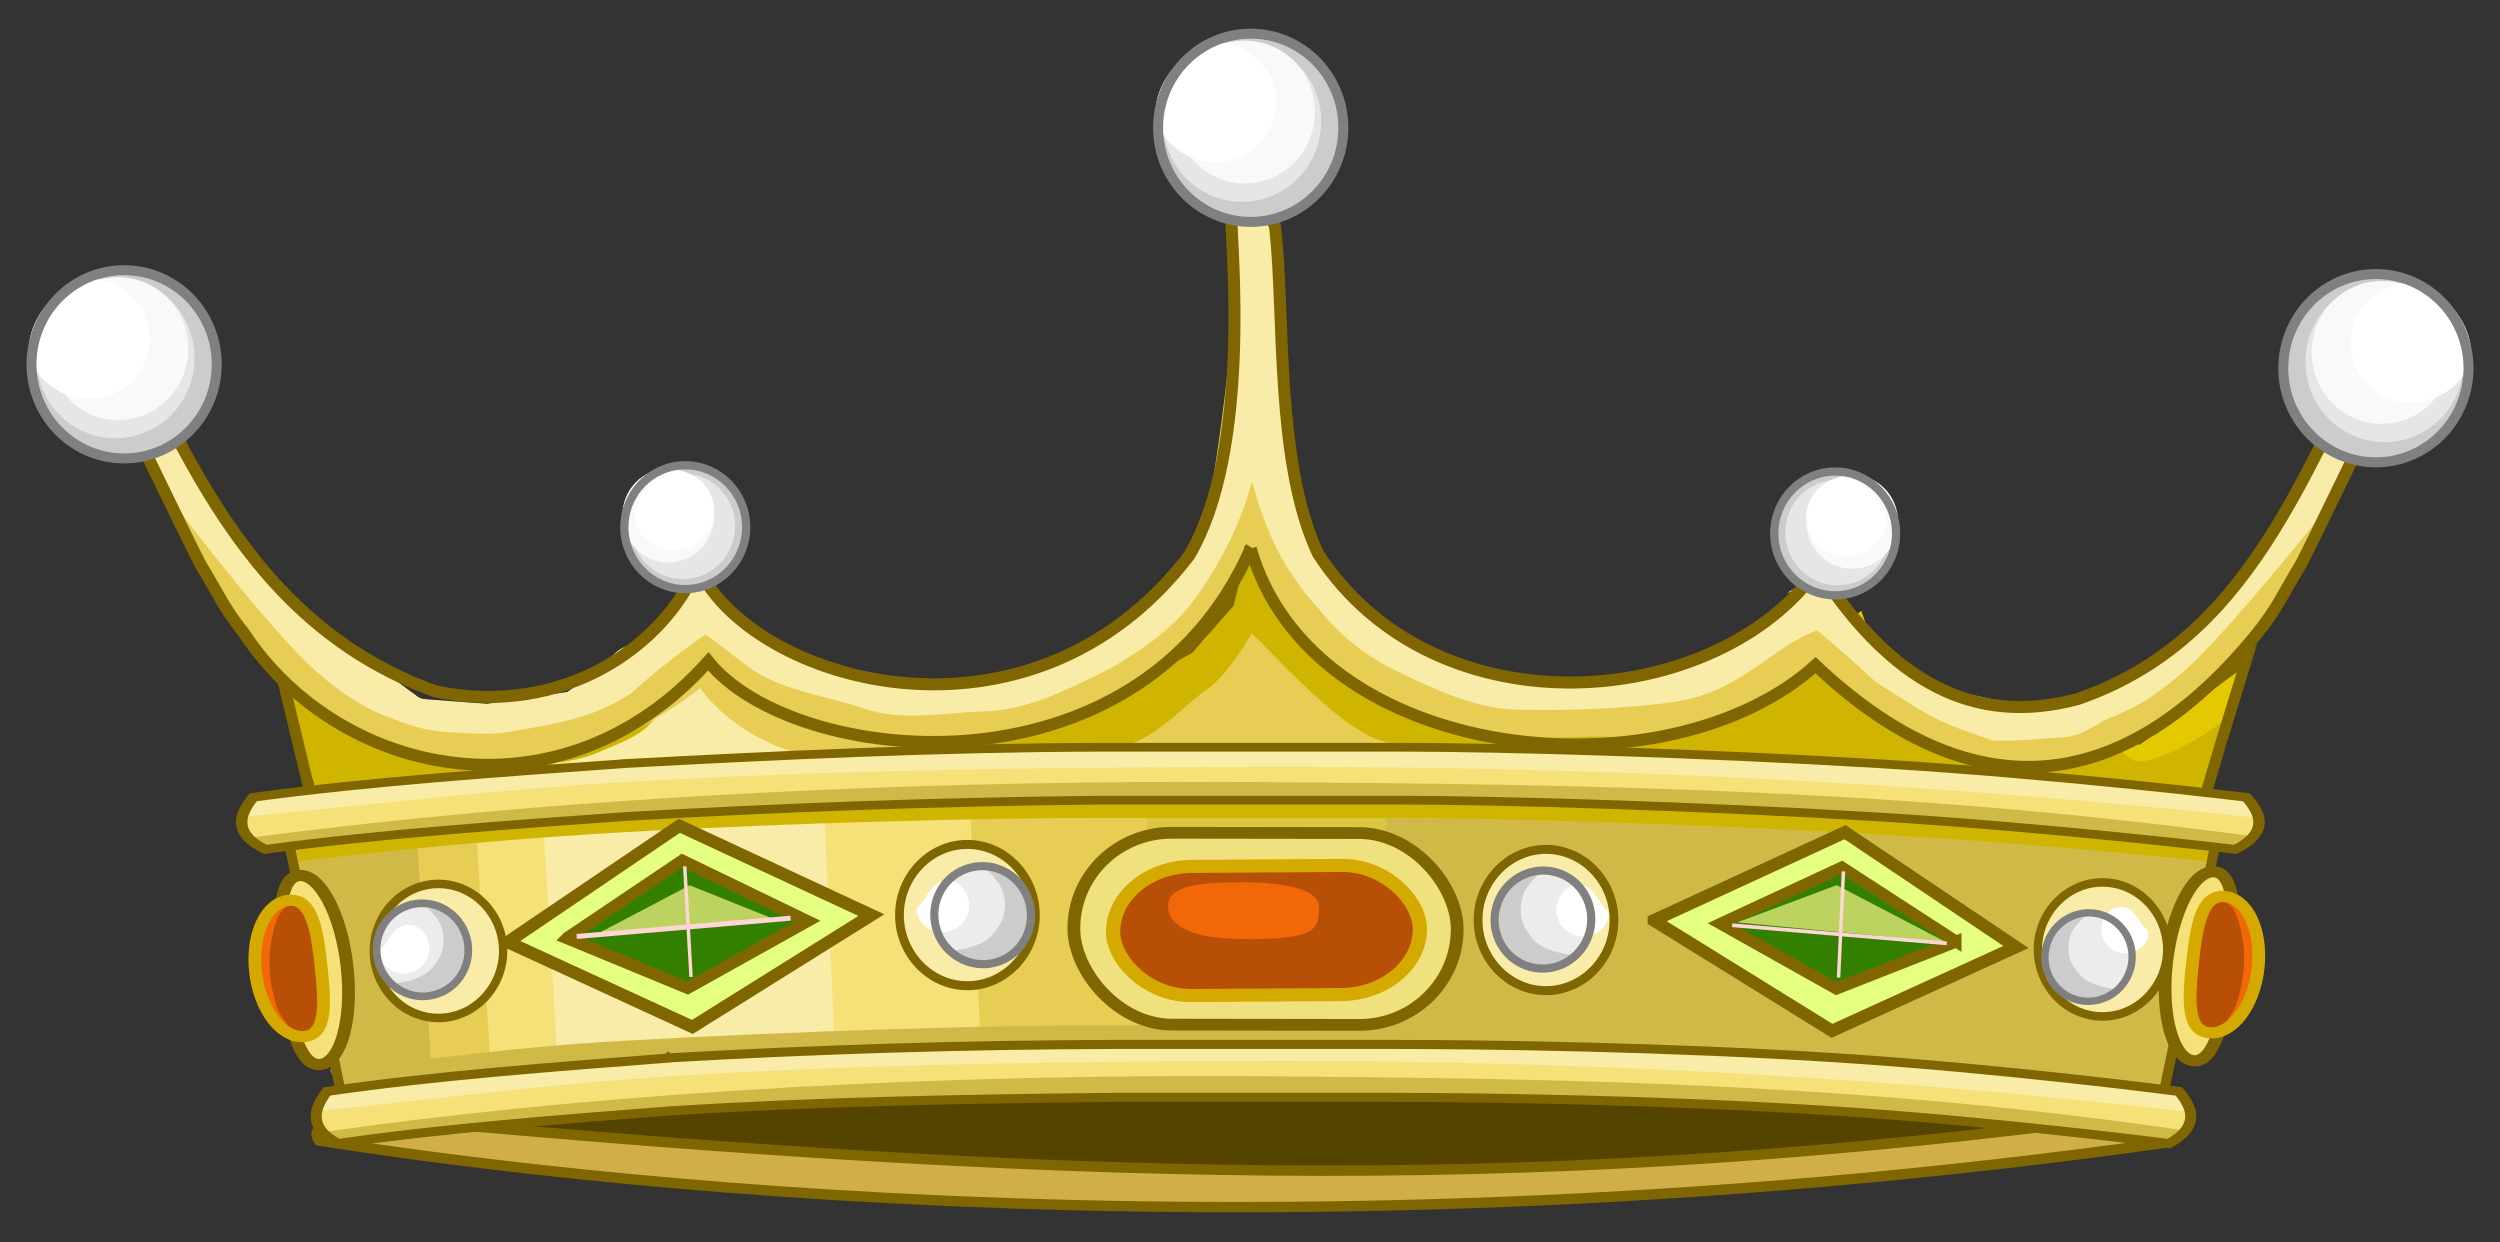 <svg xmlns="http://www.w3.org/2000/svg" width="253.106" height="125.764" version="1.0" style="display:inline"><rect width="100%" height="100%" fill="#333333" stroke="none"/><g style="display:inline"><g style="stroke-width:1.175;stroke-miterlimit:4;stroke-dasharray:none;display:inline"><g style="display:inline"><g style="display:inline"><g style="stroke-width:1;stroke-miterlimit:4;stroke-dasharray:none;display:inline"><g style="stroke-width:1;stroke-miterlimit:4;stroke-dasharray:none"><g style="stroke-width:1.353;stroke-miterlimit:4;stroke-dasharray:none"><path style="fill:#e4c900;fill-opacity:1;fill-rule:evenodd;stroke:none" d="m1608.018 817.888 9.999 50s8.992-3.36 30.001-5c21.01-1.64 43.518-2.5 55-2.5h35c11.122 0 34.16.86 55 2.5 20.84 1.64 31.001 5 31.001 5l11.011-49.805 2.577-11.083-12.213 10.558-3.426-1.37-4.111.965-6.377-.358-7.327-3.006-8.564-4.453-3.084-10.963-9.25 9.935-9.25 1.028-8.63 5.232-3.116.887-5.106-1.682-8.532.125-7.567-5.109-8.501-1.851-8.565-7.88-1.028-10.62h-3.768l-1.713 8.907-4.796 6.852-8.565 3.426-4.516.792-4.325 4.658-7.979.03-6.885-.124-6.752-2.195-8.255-1.106-9.25-3.083-6.51-5.481-4.535 9.054-6.427 2.936h-7.194l-4.817 1.573-7.86 2.196-5.823 1.37-4.972-.355z" transform="matrix(.854 0 0 .679 -1342.364 -480.262)"/><path style="fill:#e7cd54;fill-opacity:1;fill-rule:evenodd;stroke:none;stroke-width:1.353;marker:none;visibility:visible;display:inline;overflow:visible;enable-background:accumulate" d="m1706.604 807.046 15.002-8.747 11.096 8.304 3.218 1.01.064 53.56-27.798-.246-1.582-53.881z" transform="matrix(.854 0 0 .679 -1342.364 -480.262)"/><path style="fill:#d0b500;fill-opacity:1;fill-rule:evenodd;stroke:none;stroke-width:1.353;marker:none;visibility:visible;display:inline;overflow:visible;enable-background:accumulate" d="m1755.753 809.615 22.218.06 13.43-7.559 9.246 10.746 11.322-.904-1.939 54.277-54.277-4.652v-51.968z" transform="matrix(.854 0 0 .679 -1342.364 -480.262)"/><path style="fill:#cfb400;fill-opacity:1;fill-rule:evenodd;stroke:none;stroke-width:1.353;marker:none;visibility:visible;display:inline;overflow:visible;enable-background:accumulate" d="m1767.771 810.349 30.907-1.916.497 56.252-31.404-2.714v-51.622z" transform="matrix(.854 0 0 .679 -1342.364 -480.262)"/><path style="fill:#e7cd54;fill-opacity:1;fill-rule:evenodd;stroke:none;stroke-width:1.353;marker:none;visibility:visible;display:inline;overflow:visible;enable-background:accumulate" d="m1623.625 813.926 16.377-.24 11.636-9.745 13.41 5.462 16.703 1.897 26.565-1.372.033 50.905-82.707 3.998-2.017-50.905z" transform="matrix(.854 0 0 .679 -1342.364 -480.262)"/><path style="fill:#f6e078;fill-opacity:1;fill-rule:evenodd;stroke:none;stroke-width:1.353;marker:none;visibility:visible;display:inline;overflow:visible;enable-background:accumulate" d="m1630.922 816.013 20.716-3.696 36.141-.392 1.338 49.248-56.631 3.658-1.564-48.818z" transform="matrix(.854 0 0 .679 -1342.364 -480.262)"/><path style="fill:#f8eca8;fill-opacity:1;fill-rule:evenodd;stroke:none;stroke-width:1.353;marker:none;visibility:visible;display:inline;overflow:visible;enable-background:accumulate" d="m1639.433 814.075 13.261-5.741 18.075 2.616 1.512 50.904-32.038 1.608-.81-49.387z" transform="matrix(.854 0 0 .679 -1342.364 -480.262)"/><path style="fill:#d0b500;fill-opacity:1;fill-rule:evenodd;stroke:none" d="M1720.246 801.724c-.884 2.03-3.185 6.493-5.276 8.348-2.635 2.339-6.093 7.236-9.627 8.345-2.377.745-5.433.568-8.374.19-8.031.824-15.765 1.202-14.052-4.946.71 9.214-4.357.785-7.261 2.051-2.527 1.102-6.104-.071-8.889-.459-3.598-.5-9.302-4.269-12.107-6.697-1.182-1.023-2.58 3.451-3.47 2.058-.286 1.299-1.071 2.36-1.58 3.453-1.274 2.735-3.824 3.771-6.674 5.353-2.833 1.572-6.383 1.916-9.25 1.656-2.513-.228-4.148-.213-6.432-2.2-.53-.461-.947-.99-1.39-1.5-.878 3.004-3.89 5.747-7.287 7.544-3.163 1.672-5.27 2.913-8.942 1.67-.65-.22-.52-1.505-.43-1.842.172-.64-.38-1.025-.267-1.725.23-1.43-2.018-2.476-.834-2.075 1.615.548 6.481.721 8.253-.216 1.501-.793 2.94-3.332 3.61-5.734.605-2.17.659-1.698.659-1.698l2.007 1.404 3.747-.114s.73-1.663 2.571-.06c.855.743 3.526 1.68 5.156 1.827 1.911.173 5.155-.338 6.516-1.093 1.73-.96 3.203-2.737 4.14-4.75.363-.778.95-3.19 1.298-5.188.348-1.998.483-1.205 2.298-.644 1.408.436 1.642-2.587 1.642-2.587l1.296-1.13s-.014.31.326.955a66.7 66.7 0 0 0 1.375 2.469c1.1 1.878 4.39 5.696 5.095 6.307 1.785 1.546 3.85 1.56 6.264 1.896 1.533.213 4.454-.204 5.922-.844 2.185-.953 4.39.676 5.538-.982.134-.193 3.742 2.523 4.093 1.27.35-1.254 4.034 1.52 4.034 1.52l-.252-.81c.304-2.704 2.283 2.833 2.56 3.098 1.218 1.161 4.434-4.675 6.144-3.96 1.482.62 4.732-3.613 7.266-3.288.936.12 5.85-.513 7.203-.937 3.158-.991 3.373-1.293 5.984-3.61.862-.765 1.74-.79 2.43-2.38.333-.764.677-3.765.672-6.25 0-2.483 2.165-4.593 2.165-4.593l2.53-.39 1.892.39s.895 2.11.89 4.594c-.01 2.484 2.25 5.485 2.583 6.25.691 1.588 2.294 1.614 3.157 2.38 2.61 2.316 2.825 2.618 5.984 3.609 1.353.424 6.267 1.058 7.203.937 2.534-.325 5.784 1.727 7.266 1.107 1.71-.716.511-.827.208 1.057-1.27 7.91 5.76 1.756 6.366.477l5.224 2.354s1.003-5.265 1.367-4.018c.457 1.566 2.985 2.493 2.038-.487-.65-2.041 4.003 1.71 6.187 2.662 1.469.64 4.181 2.526 5.714 2.313 2.415-.336 6.23-2.828 8.015-4.373.706-.611 1.37-4.705 2.469-6.583.55-.94 2.118-.541 2.459-1.185.34-.644 1.201-4.324 1.201-4.324l1.554 2.18s1.555 1.009 1.592 2.298c.032 1.113.867 1.254 1.215 3.252.348 1.998.935 4.41 1.297 5.188.938 2.013 2.41 3.79 4.14 4.75 1.362.755 4.605 1.266 6.516 1.093 1.63-.148 4.301-1.084 5.156-1.828 1.842-1.602 2.262 5.122 3.5.06l.961-.274 4.174-2.183s-.255.695.35 2.866c.669 2.402 2.108 4.94 3.61 5.734 1.771.937 10.402-4.611 11.244-7.3.486-1.553-3.835 12.888-2.363 11.06 1.595-1.98-1.005 1.7-2.68 2.267-3.671 1.245-5.257-.167-8.42-1.84-3.397-1.796-9.75.827-10.628-2.178-.443.51 2.15-3.997 1.62-3.536-2.283 1.987-4.467 1.863-6.98 2.09-2.867.26-6.416-.083-9.25-1.656-2.85-1.581-4.521-2.068-5.796-4.804-.508-1.091-1.403-2.153-1.69-3.452-.89 1.393-1.74 2.32-2.92 3.342-2.806 2.428-5.898 2.07-9.497 2.57-2.784.387-5.941-.101-8.468-1.203-2.905-1.267-6.614-1.964-8.627-4.87-.373-.538-.607-1.105-.844-1.671-.421.597-.86 1.181-1.39 1.687-1.975 1.884-4.42 3.641-6.78 4.629-2.895 1.21 8.48 2.895-8.156 2.596-2.956-.053-4.712.172-7.09-.573-4.88-.832-13.93-13.874-15.973-16.166z" transform="matrix(.854 0 0 .679 -1342.364 -480.262)"/><path style="fill:#d0b500;fill-opacity:1;fill-rule:evenodd;stroke:none" d="M1681.657 812.246c-.238.566-.471-.31-.844.229-2.014 2.905-5.723 2.35-8.627 3.617-2.527 1.102-4.37.489-7.155.102-3.599-.5-8.15-4.9-7.23-9.024.35-1.573-5.72 4.837-6.611 3.444-.286 1.299-1.071 2.36-1.58 3.453-1.274 2.735-4.262 2.484-7.138 3.99-3.318 1.737-5.768 4.417-8.635 4.157-2.513-.228-3.076 6.045-5.36 4.059-.53-.462-5.87 6.416-6.622-1.88-.878 3.004-.786-2.787-4.183-.99-3.163 1.672-4.632 4.785-8.303 3.54-.65-.22-.14 3.947-.05 3.61.172-.64-.26-7.896-.457-7.04-.321 1.4-3.8-15.423-2.616-15.022 1.616.547 9.578 8.896 11.35 7.96 1.5-.795 1.701.949 2.37-1.453.606-2.17 1.898-1.309 1.898-1.309l5.413 1.793 1.699-1.621s-1.263-1.314.579.289c.855.744 2.922 2.06 4.552 2.207 1.911.173 5.155-.338 6.516-1.093 1.73-.96 3.203-2.737 4.14-4.75.363-.778.95-3.19 1.298-5.188.348-1.998 2.266-1.458 2.298-2.57 1.42.915 1.424 1.368 3.264-.836a66.7 66.7 0 0 0 1.375 2.469c1.1 1.878 2.948.93 3.653 1.541 1.785 1.546 5.291 4.38 7.706 4.715 1.533.213 4.454 1.743 5.922 1.103 2.185-.953 5.039-1.441 6.188-3.1.133-.192 4.141 9.08 3.895 3.26-.182-4.313 4.153 1.255 4.153 1.255l5.224-1.148c.854 3.21-2.445 5.453-8.082.231z" transform="matrix(.854 0 0 .679 -1342.364 -480.262)"/><path style="fill:#e7cd54;fill-opacity:1;fill-rule:evenodd;stroke:none" d="M1679.465 818.168c-2.527 1.102-8.74 2.932-11.605 1.997-3.516-1.147-9.07-3.62-13.013-10.266-2.554 2.64-6.663 5.704-9.567 7.574-8.256 3.224-13.475 4.787-10.605 4.585 19.017-1.335-3.279 2.742.052-1.03 1.424-1.611 4.535-5.01 5.897-5.764 1.73-.96 3.202-2.737 4.14-4.75.362-.778.949-3.19 1.297-5.188.348-1.998 3.747-2.559 3.78-3.672.037-1.289 3.112-3.766 3.112-3.766l2.501-1.131s-2.662 4.708-2.322 5.352c2.134-3.745 9.598 4.677 12.977 6.777 1.533.213 2.703 2.55 4.17 1.91 2.185-.954 12.09 6.106 9.186 7.372z" transform="matrix(.854 0 0 .679 -1342.364 -480.262)"/><path style="fill:none;stroke:#806600;stroke-width:1.353;stroke-linecap:butt;stroke-linejoin:miter;stroke-miterlimit:4;stroke-opacity:1;stroke-dasharray:none" d="m1604.922 806.21 11.762 61.678s10.325-3.36 31.334-5c21.01-1.64 43.518-2.5 55-2.5h35c11.122 0 34.16.86 55 2.5 20.84 1.64 30.335 5.444 30.335 5.444l11.832-50.444 3.042-12.445-12.833 12.115-3.426-1.37-1.635.186-6.996 1.2-9.184-3.785-5.778-6.01-7.873-6.467-8.342 2.085-8.758 7.456-7.717-.178-4.355-.28-4.487 1.432-7.075 1.34-8.537-3.214-8.678-3.015-7.791-8.464-1.802-10.036h-3.768l-1.713 8.907-4.796 6.852-6.189 4.19-7.298 1.092-3.874 3.798-5.547 1.773-6.753-2.694-8.448-3.179-9.168.501-6.154-3.862-5.617-6.06-8.524 11.93-3.56 2.556-10.061-1.138-6.055 3.13-6.621.639-3.347-3.69-5.282-3.47-5.263-3.504z" transform="matrix(.854 0 0 .679 -1342.364 -480.262)"/></g></g></g><g style="display:inline"><g style="display:inline"><path style="fill:#540;fill-opacity:1;fill-rule:evenodd;stroke:none;display:inline" d="m1342.02-228.517-8.347-31.14 158.318 5.143 22.743 6.046c34.113-1.151 53.232-2.303 102.341-3.455.072.3 4.667-3.731 20.293-.313l.878 25.142c-146 8.146-172.976 7.924-296.226-1.423z" transform="matrix(-.556 0 0 .626 954.94 258.298)"/><g style="stroke-width:1;stroke-miterlimit:4;stroke-dasharray:none"><g style="fill:#f8ec94;fill-opacity:1;stroke-width:1;stroke-miterlimit:4;stroke-dasharray:none"><path d="M1323.047-229.089c-2.624-3.622 4.166-1.41 8.94-4.05 100.981 11.777 180.738 11.24 314.273.243 5.75 1.29 15.31.142 12.624 3.537-29.727 4.137-164.41 21.874-335.837.27z" style="font-size:medium;font-style:normal;font-variant:normal;font-weight:400;font-stretch:normal;text-indent:0;text-align:start;text-decoration:none;line-height:normal;letter-spacing:normal;word-spacing:normal;text-transform:none;direction:ltr;block-progression:tb;writing-mode:lr-tb;text-anchor:start;color:#000;fill:#d1af48;fill-opacity:1;stroke:#806600;stroke-width:1.675;stroke-miterlimit:4;stroke-dasharray:none;marker:none;visibility:visible;display:inline;overflow:visible;enable-background:accumulate;font-family:Bitstream Vera Sans;-inkscape-font-specification:Bitstream Vera Sans" transform="matrix(-.558 0 0 .626 957.903 259.045)"/></g></g></g><g style="stroke-width:1;stroke-miterlimit:4;stroke-dasharray:none;display:inline"><g style="stroke-width:1.169;stroke-miterlimit:4;stroke-dasharray:none;display:inline"><path style="fill:#d1b948;fill-opacity:1;fill-rule:evenodd;stroke:none" d="M390.388 381.08s12.056-.885 33.298-2.084c21.241-1.2 44-1.83 55.608-1.83h35.388c11.245 0 34.538.63 55.609 1.83 21.07 1.199 33.055 2.204 33.055 2.204l7.388-33.005s-75.7-6.83-113.746-6.83c-38.045 0-113.745 6.83-113.745 6.83l7.145 32.884z" transform="matrix(.866 0 0 .866 -303.584 -219.219)"/><path style="fill:#ddc643;fill-opacity:1;fill-rule:evenodd;stroke:none;stroke-width:1.169;marker:none;visibility:visible;display:inline;overflow:visible;enable-background:accumulate" d="m482.92 341.441 29.641.146.064 35.397H484.52l-1.599-35.543z" transform="matrix(.866 0 0 .866 -303.584 -219.219)"/><path style="fill:#e7cd54;fill-opacity:1;fill-rule:evenodd;stroke:none;stroke-width:1.169;marker:none;visibility:visible;display:inline;overflow:visible;enable-background:accumulate" d="m399.023 346.474 85.628-5.28-.055 34.195-83.535 3.88-2.038-32.795z" transform="matrix(.866 0 0 .866 -303.584 -219.219)"/><path style="fill:#f6e078;fill-opacity:1;fill-rule:evenodd;stroke:none;stroke-width:1.169;marker:none;visibility:visible;display:inline;overflow:visible;enable-background:accumulate" d="m405.943 345.532 57.768-3.853 1.529 34.637-57.259 2.676-2.038-33.46z" transform="matrix(.866 0 0 .866 -303.584 -219.219)"/><path style="fill:#f8eca8;fill-opacity:1;fill-rule:evenodd;stroke:none;stroke-width:1.169;marker:none;visibility:visible;display:inline;overflow:visible;enable-background:accumulate" d="m413.786 344.766 32.903-2.118 1.528 34.7-16.196.589-16.197.588-2.038-33.759z" transform="matrix(.866 0 0 .866 -303.584 -219.219)"/><path style="fill:#d1b948;fill-opacity:1;fill-rule:evenodd;stroke:none;display:inline" d="M478.97 373c-11.722 0-34.476.627-55.782 1.83-13.345.768-20.741 2.05-34.044 3.355l1.33 2.806c13.39-1.219 19.658-1.418 33.077-2.226 21.178-1.196 43.924-1.829 55.42-1.829h35.387c11.128 0 34.433.634 55.435 1.829 20.937 1.191 33.698 2.347 33.698 2.347l.641-2.657s-12.771-2.419-33.976-3.626c-21.139-1.203-44.436-1.828-55.798-1.828H478.97z" transform="matrix(.866 0 0 .866 -303.584 -219.219)"/><path style="fill:#d0b500;fill-opacity:1;fill-rule:evenodd;stroke:none;display:inline" d="M423.188 344.456c-21.376 1.207-39.864 3.647-39.864 3.647l1.337 5.837s17.782-2.318 38.89-3.51c21.177-1.195 43.923-1.67 55.419-1.67h35.387c11.128 0 34.784.73 55.786 1.925 20.937 1.191 39.16 3.255 39.16 3.255l1.017-5.837s-18.96-2.44-40.164-3.647c-21.14-1.203-44.436-2.686-55.799-2.686H478.97c-18.632.321-37.21 1.616-55.782 2.686z" transform="matrix(.866 0 0 .866 -303.584 -219.219)"/><path style="fill:none;stroke:#806600;stroke-width:1.169;stroke-linecap:butt;stroke-linejoin:miter;stroke-miterlimit:4;stroke-opacity:1;stroke-dasharray:none;display:inline" d="M496.5 341.725a1029.03 1029.03 0 0 1 113.864 6.235l-6.928 33.312c-37.64-3.379-68.45-4.283-106.509-4.58m.504-34.967a1029.03 1029.03 0 0 0-113.863 6.235l6.928 33.312c37.64-3.379 68.45-4.283 106.51-4.58" transform="matrix(.866 0 0 .866 -303.584 -219.219)"/></g><g style="stroke-width:1.322;stroke-miterlimit:4;stroke-dasharray:none;display:inline"><path style="font-size:medium;font-style:normal;font-variant:normal;font-weight:400;font-stretch:normal;text-indent:0;text-align:start;text-decoration:none;line-height:normal;letter-spacing:normal;word-spacing:normal;text-transform:none;direction:ltr;block-progression:tb;writing-mode:lr-tb;text-anchor:start;color:#000;fill:#f6e078;fill-opacity:1;stroke:none;stroke-width:1.322;marker:none;visibility:visible;display:inline;overflow:visible;enable-background:accumulate;font-family:Bitstream Vera Sans;-inkscape-font-specification:Bitstream Vera Sans" d="m-644.322 561.769-.031.03h-.032c-13.369 1.258-28.842 2.629-42.343 5.032-1.91 2.982-2.068 5.7 1.406 7.875 12.963-2.307 28.246-3.711 41.625-4.969 18.145-1.374 36.44-2.233 54.687-2.468h35c10.916 0 33.969.87 54.688 2.5 20.625 1.622 41.687 4.937 41.687 4.937 3.595-2.398 3.204-5.08 1.25-7.875 0 0-21.257-3.406-42.312-5.062-20.96-1.65-43.984-2.5-55.313-2.5h-35c-18.464.072-36.9 1.21-55.312 2.5z" transform="matrix(.876 0 0 .67 627.218 -299.058)"/><path style="font-size:medium;font-style:normal;font-variant:normal;font-weight:400;font-stretch:normal;text-indent:0;text-align:start;text-decoration:none;line-height:normal;letter-spacing:normal;word-spacing:normal;text-transform:none;direction:ltr;block-progression:tb;writing-mode:lr-tb;text-anchor:start;color:#000;fill:#f8eca8;fill-opacity:1;stroke:none;stroke-width:1.322;marker:none;visibility:visible;display:inline;overflow:visible;enable-background:accumulate;font-family:Bitstream Vera Sans;-inkscape-font-specification:Bitstream Vera Sans" d="M-454.929 569.956c.107-1.32-.479-1.728-1.456-3.125 0 0-21.257-3.406-42.312-5.062-20.96-1.65-43.984-2.5-55.313-2.5h-35c-18.464.072-36.9 1.21-55.312 2.5l-.031.03h-.032c-13.369 1.258-28.842 2.629-42.343 5.032-.955 1.49-1.472 1.635-1.316 2.96 15.614-1.898 28.807-4.051 43.915-5.232 23.98-1.875 49.508-2.236 72.357-2.329 22.783-.093 45.047.693 66.878 2.344a782.794 782.794 0 0 1 49.965 5.382z" transform="matrix(.876 0 0 .67 627.218 -299.058)"/><path style="font-size:medium;font-style:normal;font-variant:normal;font-weight:400;font-stretch:normal;text-indent:0;text-align:start;text-decoration:none;line-height:normal;letter-spacing:normal;word-spacing:normal;text-transform:none;direction:ltr;block-progression:tb;writing-mode:lr-tb;text-anchor:start;color:#000;fill:#d1b948;fill-opacity:1;stroke:none;stroke-width:1.322;marker:none;visibility:visible;display:inline;overflow:visible;enable-background:accumulate;font-family:Bitstream Vera Sans;-inkscape-font-specification:Bitstream Vera Sans" d="M-687.275 572.98c.444.606 1.085 1.183 1.953 1.726 12.963-2.307 28.246-3.711 41.625-4.969 18.145-1.374 36.44-2.233 54.687-2.468h35c10.916 0 33.969.87 54.688 2.5 20.625 1.622 41.687 4.937 41.687 4.937 1.128-.752 1.453-1.19 1.871-1.993-39.888-7.114-76.13-7.826-114.389-8.18-37.267-.346-79.256 1.897-117.122 8.446z" transform="matrix(.876 0 0 .67 627.218 -299.058)"/><path style="font-size:medium;font-style:normal;font-variant:normal;font-weight:400;font-stretch:normal;text-indent:0;text-align:start;text-decoration:none;line-height:normal;letter-spacing:normal;word-spacing:normal;text-transform:none;direction:ltr;block-progression:tb;writing-mode:lr-tb;text-anchor:start;color:#000;fill:none;stroke:#806600;stroke-width:1.322;stroke-miterlimit:4;stroke-dasharray:none;marker:none;visibility:visible;display:inline;overflow:visible;enable-background:accumulate;font-family:Bitstream Vera Sans;-inkscape-font-specification:Bitstream Vera Sans" d="m-644.322 561.769-.031.03h-.032c-13.369 1.258-28.842 2.629-42.343 5.032-1.91 2.982-2.068 5.7 1.406 7.875 12.963-2.307 28.246-3.711 41.625-4.969 18.145-1.374 36.44-2.233 54.687-2.468h35c10.916 0 33.969.87 54.688 2.5 20.625 1.622 41.687 4.937 41.687 4.937 3.595-2.398 3.204-5.08 1.25-7.875 0 0-21.257-3.406-42.312-5.062-20.96-1.65-43.984-2.5-55.313-2.5h-35c-18.464.072-36.9 1.21-55.312 2.5z" transform="matrix(.876 0 0 .67 627.218 -299.058)"/></g><g style="stroke-width:1.371;stroke-miterlimit:4;stroke-dasharray:none;display:inline"><path style="font-size:medium;font-style:normal;font-variant:normal;font-weight:400;font-stretch:normal;text-indent:0;text-align:start;text-decoration:none;line-height:normal;letter-spacing:normal;word-spacing:normal;text-transform:none;direction:ltr;block-progression:tb;writing-mode:lr-tb;text-anchor:start;color:#000;fill:#f6e078;fill-opacity:1;stroke:none;stroke-width:1.371;marker:none;visibility:visible;display:inline;overflow:visible;enable-background:accumulate;font-family:Bitstream Vera Sans;-inkscape-font-specification:Bitstream Vera Sans" d="m-644.322 561.769-.031.03h-.032c-13.369 1.258-28.842 2.629-42.343 5.032-1.91 2.982-2.068 5.7 1.406 7.875 12.963-2.307 28.246-3.711 41.625-4.969 18.145-1.374 36.44-2.233 54.687-2.468h35c10.916 0 33.969.87 54.688 2.5 20.625 1.622 41.687 4.937 41.687 4.937 3.595-2.398 3.204-5.08 1.25-7.875 0 0-21.257-3.406-42.312-5.062-20.96-1.65-43.984-2.5-55.313-2.5h-35c-18.464.072-36.9 1.21-55.312 2.5z" transform="matrix(.814 0 0 .67 592.099 -269.276)"/><path style="font-size:medium;font-style:normal;font-variant:normal;font-weight:400;font-stretch:normal;text-indent:0;text-align:start;text-decoration:none;line-height:normal;letter-spacing:normal;word-spacing:normal;text-transform:none;direction:ltr;block-progression:tb;writing-mode:lr-tb;text-anchor:start;color:#000;fill:#f8eca8;fill-opacity:1;stroke:none;stroke-width:1.371;marker:none;visibility:visible;display:inline;overflow:visible;enable-background:accumulate;font-family:Bitstream Vera Sans;-inkscape-font-specification:Bitstream Vera Sans" d="M-454.929 569.956c.107-1.32-.479-1.728-1.456-3.125 0 0-21.257-3.406-42.312-5.062-20.96-1.65-43.984-2.5-55.313-2.5h-35c-18.464.072-36.9 1.21-55.312 2.5l-.031.03h-.032c-13.369 1.258-28.842 2.629-42.343 5.032-.955 1.49-1.472 1.635-1.316 2.96 15.614-1.898 28.807-4.051 43.915-5.232 23.98-1.875 49.508-2.236 72.357-2.329 22.783-.093 45.047.693 66.878 2.344a782.794 782.794 0 0 1 49.965 5.382z" transform="matrix(.814 0 0 .67 592.099 -269.276)"/><path style="font-size:medium;font-style:normal;font-variant:normal;font-weight:400;font-stretch:normal;text-indent:0;text-align:start;text-decoration:none;line-height:normal;letter-spacing:normal;word-spacing:normal;text-transform:none;direction:ltr;block-progression:tb;writing-mode:lr-tb;text-anchor:start;color:#000;fill:#d1b948;fill-opacity:1;stroke:none;stroke-width:1.371;marker:none;visibility:visible;display:inline;overflow:visible;enable-background:accumulate;font-family:Bitstream Vera Sans;-inkscape-font-specification:Bitstream Vera Sans" d="M-687.275 572.98c.444.606 1.085 1.183 1.953 1.726 12.963-2.307 28.246-3.711 41.625-4.969 18.145-1.374 36.44-2.233 54.687-2.468h35c10.916 0 33.969.87 54.688 2.5 20.625 1.622 41.687 4.937 41.687 4.937 1.128-.752 1.453-1.19 1.871-1.993-39.888-7.114-76.13-7.826-114.389-8.18-37.267-.346-79.256 1.897-117.122 8.446z" transform="matrix(.814 0 0 .67 592.099 -269.276)"/><path style="font-size:medium;font-style:normal;font-variant:normal;font-weight:400;font-stretch:normal;text-indent:0;text-align:start;text-decoration:none;line-height:normal;letter-spacing:normal;word-spacing:normal;text-transform:none;direction:ltr;block-progression:tb;writing-mode:lr-tb;text-anchor:start;color:#000;fill:none;stroke:#806600;stroke-width:1.371;stroke-miterlimit:4;stroke-dasharray:none;marker:none;visibility:visible;display:inline;overflow:visible;enable-background:accumulate;font-family:Bitstream Vera Sans;-inkscape-font-specification:Bitstream Vera Sans" d="m-644.322 561.769-.031.03h-.032c-13.369 1.258-28.842 2.629-42.343 5.032-1.91 2.982-2.068 5.7 1.406 7.875 12.963-2.307 28.246-3.711 41.625-4.969 18.145-1.374 36.44-1.778 54.687-2.013h35c10.916 0 33.969.415 54.688 2.045 20.625 1.622 41.687 4.937 41.687 4.937 3.595-2.398 3.204-5.08 1.25-7.875 0 0-21.257-3.406-42.312-5.062-20.96-1.65-43.984-2.045-55.313-2.045h-35c-18.464.072-36.9.754-55.312 2.045z" transform="matrix(.814 0 0 .67 592.099 -269.276)"/></g></g><g style="stroke-width:1.181;stroke-miterlimit:4;stroke-dasharray:none;display:inline"><g style="stroke-width:1.514;stroke-miterlimit:4;stroke-dasharray:none"><g style="stroke-width:1.465;stroke-miterlimit:4;stroke-dasharray:none"><path style="fill:#f6e078;fill-opacity:1;fill-rule:evenodd;stroke:#806600;stroke-width:1.465;stroke-linejoin:miter;stroke-miterlimit:4;stroke-opacity:1;stroke-dasharray:none;marker:none;visibility:visible;display:inline;overflow:visible;enable-background:accumulate" d="M710.638 440.797c2.185 6.525 2.11 12.393-.168 13.097-2.277.705-4.68-4.396-6.864-10.922-2.185-6.525-3.326-12.016-1.05-12.72 2.278-.705 5.898 4.02 8.082 10.545z" transform="matrix(-.859 .162 .199 .755 742.059 -350.393)"/><path style="fill:#b84f06;fill-opacity:1;fill-rule:evenodd;stroke:none;stroke-width:1.465;marker:none;visibility:visible;display:inline;overflow:visible;enable-background:accumulate" d="M707.774 441.683c1.575 4.705 2.654 8.586.158 9.358-2.495.772-5.799-2.42-7.374-7.126-1.575-4.706-.828-9.151 1.668-9.923 2.495-.772 3.973 2.985 5.548 7.69z" transform="matrix(-.859 .162 .199 .755 742.059 -350.393)"/><path style="fill:#f26707;fill-opacity:1;fill-rule:evenodd;stroke:none" d="M706.31 450.567c-.5-.907-1.645-1.812-2.195-2.692-.678-1.085-1.367-2.655-1.777-3.858-.404-1.187-.814-2.823-.93-4.068-.129-1.381-.252-3.296.18-4.619.168-.512 1.007-1.504 1.007-1.504l-1.944 1.12-.918 2.254.029 3.31 1.044 4.085 1.542 2.997 1.892 2.267 2.212 1.13s-.076-.305-.141-.422z" transform="matrix(-.859 .162 .199 .755 742.059 -350.393)"/><path style="fill:none;stroke:#d4aa00;stroke-width:1.465;stroke-miterlimit:4;stroke-opacity:1;stroke-dasharray:none;marker:none;visibility:visible;display:inline;overflow:visible;enable-background:accumulate" d="M707.697 441.349c1.575 4.706 2.653 8.586.158 9.358-2.495.772-5.799-2.42-7.374-7.126-1.575-4.706-.828-9.151 1.667-9.923 2.496-.772 3.974 2.985 5.549 7.69z" transform="matrix(-.859 .162 .199 .755 742.059 -350.393)"/></g><g style="stroke-width:1.465;stroke-miterlimit:4;stroke-dasharray:none;display:inline"><path style="fill:#f6e078;fill-opacity:1;fill-rule:evenodd;stroke:#806600;stroke-width:1.465;stroke-linejoin:miter;stroke-miterlimit:4;stroke-opacity:1;stroke-dasharray:none;marker:none;visibility:visible;display:inline;overflow:visible;enable-background:accumulate" d="M710.638 440.797c2.185 6.525 2.11 12.393-.168 13.097-2.277.705-4.68-4.396-6.864-10.922-2.185-6.525-3.326-12.016-1.05-12.72 2.278-.705 5.898 4.02 8.082 10.545z" transform="matrix(.859 .162 -.199 .755 -487.574 -350.01)"/><path style="fill:#b84f06;fill-opacity:1;fill-rule:evenodd;stroke:none;stroke-width:1.465;marker:none;visibility:visible;display:inline;overflow:visible;enable-background:accumulate" d="M707.774 441.683c1.575 4.705 2.654 8.586.158 9.358-2.495.772-5.799-2.42-7.374-7.126-1.575-4.706-.828-9.151 1.668-9.923 2.495-.772 3.973 2.985 5.548 7.69z" transform="matrix(.859 .162 -.199 .755 -487.574 -350.01)"/><path style="fill:#f26707;fill-opacity:1;fill-rule:evenodd;stroke:none" d="M706.31 450.567c-.5-.907-1.645-1.812-2.195-2.692-.678-1.085-1.367-2.655-1.777-3.858-.404-1.187-.814-2.823-.93-4.068-.129-1.381-.252-3.296.18-4.619.168-.512 1.007-1.504 1.007-1.504l-1.944 1.12-.918 2.254.029 3.31 1.044 4.085 1.542 2.997 1.892 2.267 2.212 1.13s-.076-.305-.141-.422z" transform="matrix(.859 .162 -.199 .755 -487.574 -350.01)"/><path style="fill:none;stroke:#d4aa00;stroke-width:1.465;stroke-miterlimit:4;stroke-opacity:1;stroke-dasharray:none;marker:none;visibility:visible;display:inline;overflow:visible;enable-background:accumulate" d="M707.697 441.349c1.575 4.706 2.653 8.586.158 9.358-2.495.772-5.799-2.42-7.374-7.126-1.575-4.706-.828-9.151 1.667-9.923 2.496-.772 3.974 2.985 5.549 7.69z" transform="matrix(.859 .162 -.199 .755 -487.574 -350.01)"/></g></g></g><path transform="matrix(.474 0 0 .487 -1176.975 -289.666)" d="M2689.688 770.344c-8 0-14.5 6.67-14.5 14.687s6.5 14.688 14.5 14.688c7.999 0 14.53-6.657 14.53-14.688 0-8.03-6.531-14.687-14.53-14.687z" style="fill:#f8eca8;fill-opacity:1;stroke:#806600;stroke-width:1.873;stroke-linecap:butt;stroke-linejoin:miter;stroke-miterlimit:4;stroke-opacity:1;stroke-dasharray:none;stroke-dashoffset:0;marker:none;visibility:visible;display:inline;overflow:visible;enable-background:accumulate"/><g style="fill:#f8ec94;fill-opacity:1;stroke-width:1.768;stroke-miterlimit:4;stroke-dasharray:none;display:inline"><path style="fill:#ececec;fill-opacity:1;fill-rule:evenodd;stroke:none;stroke-width:1.768;marker:none;visibility:visible;display:inline;overflow:visible;enable-background:accumulate" d="M2700.19 785.026c0 5.887-4.696 10.66-10.489 10.66-5.793 0-10.488-4.773-10.488-10.66 0-5.888 4.695-10.66 10.488-10.66 5.793 0 10.489 4.772 10.489 10.66z" transform="matrix(.45 -.122 .122 .45 -1206.652 67.534)"/><path style="fill:#ccc;fill-rule:evenodd;stroke:none" d="m2680.844 788.616 1.995 2.512 3.842 2.143 3.325.147 3.547-.369 3.768-2.955 1.626-2.513 1.034-3.916v-4.063l-1.625-2.29-2.365-2.735-2.955-1.182s1.536 2.719 1.92 3.99c.37 1.221.395 2.812.149 4.064-.238 1.208-.857 2.732-1.626 3.694-.851 1.066-2.465 2.364-3.694 2.956-1.373.66-3.132.84-4.655.886-1.29.039-4.286-.37-4.286-.37z" transform="matrix(.45 -.122 .122 .45 -1206.4 68.462)"/><path transform="matrix(.746 -.202 .198 .73 -2062.98 66.55)" style="fill:#fff;fill-opacity:1;fill-rule:evenodd;stroke:none;stroke-width:1.077;marker:none;visibility:visible;display:inline;overflow:visible;enable-background:accumulate" d="M2690.302 778.013c0 1.897-1.556 3.436-3.473 3.436-1.917 0-3.473-1.54-3.473-3.436 0-.974.767-.944 1.426-1.57.624-.591 1.694-1.684 2.626-1.684 1.917 0 2.894 1.357 2.894 3.254z"/><path style="fill:none;stroke:gray;stroke-width:1.768;stroke-linecap:butt;stroke-linejoin:miter;stroke-miterlimit:4;stroke-opacity:1;stroke-dasharray:none;stroke-dashoffset:0;marker:none;visibility:visible;display:inline;overflow:visible;enable-background:accumulate" d="M2700.19 785.026c0 5.887-4.696 10.66-10.489 10.66-5.793 0-10.488-4.773-10.488-10.66 0-5.888 4.695-10.66 10.488-10.66 5.793 0 10.489 4.772 10.489 10.66z" transform="matrix(.45 -.122 .122 .45 -1206.652 67.534)"/></g><path transform="matrix(.474 0 0 .487 -1118.394 -289.166)" d="M2689.688 770.344c-8 0-14.5 6.67-14.5 14.687s6.5 14.688 14.5 14.688c7.999 0 14.53-6.657 14.53-14.688 0-8.03-6.531-14.687-14.53-14.687z" style="fill:#f8eca8;fill-opacity:1;stroke:#806600;stroke-width:1.873;stroke-linecap:butt;stroke-linejoin:miter;stroke-miterlimit:4;stroke-opacity:1;stroke-dasharray:none;stroke-dashoffset:0;marker:none;visibility:visible;display:inline;overflow:visible;enable-background:accumulate"/><g style="fill:#f8ec94;fill-opacity:1;stroke-width:1.768;stroke-miterlimit:4;stroke-dasharray:none;display:inline"><path style="fill:#ececec;fill-opacity:1;fill-rule:evenodd;stroke:none;stroke-width:1.768;marker:none;visibility:visible;display:inline;overflow:visible;enable-background:accumulate" d="M2700.19 785.026c0 5.887-4.696 10.66-10.489 10.66-5.793 0-10.488-4.773-10.488-10.66 0-5.888 4.695-10.66 10.488-10.66 5.793 0 10.489 4.772 10.489 10.66z" transform="matrix(-.45 -.122 -.122 .45 1462.348 67.981)"/><path style="fill:#ccc;fill-rule:evenodd;stroke:none" d="m2680.844 788.616 1.995 2.512 3.842 2.143 3.325.147 3.547-.369 3.768-2.955 1.626-2.513 1.034-3.916v-4.063l-1.625-2.29-2.365-2.735-2.955-1.182s1.536 2.719 1.92 3.99c.37 1.221.395 2.812.149 4.064-.238 1.208-.857 2.732-1.626 3.694-.851 1.066-2.465 2.364-3.694 2.956-1.373.66-3.132.84-4.655.886-1.29.039-4.286-.37-4.286-.37z" transform="matrix(-.45 -.122 -.122 .45 1462.096 68.909)"/><path transform="matrix(-.746 -.202 -.198 .73 2318.676 66.996)" style="fill:#fff;fill-opacity:1;fill-rule:evenodd;stroke:none;stroke-width:1.077;marker:none;visibility:visible;display:inline;overflow:visible;enable-background:accumulate" d="M2690.302 778.013c0 1.897-1.556 3.436-3.473 3.436-1.917 0-3.473-1.54-3.473-3.436 0-.974.767-.944 1.426-1.57.624-.591 1.694-1.684 2.626-1.684 1.917 0 2.894 1.357 2.894 3.254z"/><path style="fill:none;stroke:gray;stroke-width:1.768;stroke-linecap:butt;stroke-linejoin:miter;stroke-miterlimit:4;stroke-opacity:1;stroke-dasharray:none;stroke-dashoffset:0;marker:none;visibility:visible;display:inline;overflow:visible;enable-background:accumulate" d="M2700.19 785.026c0 5.887-4.696 10.66-10.489 10.66-5.793 0-10.488-4.773-10.488-10.66 0-5.888 4.695-10.66 10.488-10.66 5.793 0 10.489 4.772 10.489 10.66z" transform="matrix(-.45 -.122 -.122 .45 1462.348 67.981)"/></g><path transform="matrix(.451 0 0 .462 -1000.192 -266.562)" d="M2689.688 770.344c-8 0-14.5 6.67-14.5 14.687s6.5 14.688 14.5 14.688c7.999 0 14.53-6.657 14.53-14.688 0-8.03-6.531-14.687-14.53-14.687z" style="fill:#f8eca8;fill-opacity:1;stroke:#806600;stroke-width:1.873;stroke-linecap:butt;stroke-linejoin:miter;stroke-miterlimit:4;stroke-opacity:1;stroke-dasharray:none;stroke-dashoffset:0;marker:none;visibility:visible;display:inline;overflow:visible;enable-background:accumulate"/><g style="fill:#f8ec94;fill-opacity:1;stroke-width:1.768;stroke-miterlimit:4;stroke-dasharray:none;display:inline"><path style="fill:#ececec;fill-opacity:1;fill-rule:evenodd;stroke:none;stroke-width:1.768;marker:none;visibility:visible;display:inline;overflow:visible;enable-background:accumulate" d="M2700.19 785.026c0 5.887-4.696 10.66-10.489 10.66-5.793 0-10.488-4.773-10.488-10.66 0-5.888 4.695-10.66 10.488-10.66 5.793 0 10.489 4.772 10.489 10.66z" transform="matrix(-.406 -.11 -.11 .406 1389.817 74.044)"/><path style="fill:#ccc;fill-rule:evenodd;stroke:none" d="m2680.844 788.616 1.995 2.512 3.842 2.143 3.325.147 3.547-.369 3.768-2.955 1.626-2.513 1.034-3.916v-4.063l-1.625-2.29-2.365-2.735-2.955-1.182s1.536 2.719 1.92 3.99c.37 1.221.395 2.812.149 4.064-.238 1.208-.857 2.732-1.626 3.694-.851 1.066-2.465 2.364-3.694 2.956-1.373.66-3.132.84-4.655.886-1.29.039-4.286-.37-4.286-.37z" transform="matrix(-.406 -.11 -.11 .406 1389.59 74.882)"/><path transform="matrix(-.673 -.183 -.179 .659 2162.653 73.155)" style="fill:#fff;fill-opacity:1;fill-rule:evenodd;stroke:none;stroke-width:1.077;marker:none;visibility:visible;display:inline;overflow:visible;enable-background:accumulate" d="M2690.302 778.013c0 1.897-1.556 3.436-3.473 3.436-1.917 0-3.473-1.54-3.473-3.436 0-.974.767-.944 1.426-1.57.624-.591 1.694-1.684 2.626-1.684 1.917 0 2.894 1.357 2.894 3.254z"/><path style="fill:none;stroke:gray;stroke-width:1.768;stroke-linecap:butt;stroke-linejoin:miter;stroke-miterlimit:4;stroke-opacity:1;stroke-dasharray:none;stroke-dashoffset:0;marker:none;visibility:visible;display:inline;overflow:visible;enable-background:accumulate" d="M2700.19 785.026c0 5.887-4.696 10.66-10.489 10.66-5.793 0-10.488-4.773-10.488-10.66 0-5.888 4.695-10.66 10.488-10.66 5.793 0 10.489 4.772 10.489 10.66z" transform="matrix(-.406 -.11 -.11 .406 1389.817 74.044)"/></g><g style="display:inline" transform="matrix(.271 -0 0 .249 -304.234 -81.034)"><rect width="143.215" height="77.999" rx="36.621" ry="39" x="1522.85" y="661.591" style="fill:#eee17e;fill-opacity:1;fill-rule:nonzero;stroke:#806600;stroke-width:4.776;stroke-linecap:butt;stroke-linejoin:miter;stroke-miterlimit:4;stroke-opacity:1;stroke-dasharray:none;stroke-dashoffset:0;marker:none;visibility:visible;display:inline;overflow:visible;enable-background:accumulate" transform="rotate(.09) skewX(.169)"/><rect width="114.621" height="52.506" rx="29.309" ry="26.253" x="1543.481" y="688.721" style="fill:#b84f06;fill-opacity:1;fill-rule:nonzero;stroke:#d4aa00;stroke-width:5.323;stroke-linecap:butt;stroke-linejoin:miter;stroke-miterlimit:4;stroke-opacity:1;stroke-dasharray:none;stroke-dashoffset:0;marker:none;visibility:visible;display:inline;overflow:visible;enable-background:accumulate" transform="matrix(1 -.007 -.007 1 0 0)"/></g><path style="fill:#f26707;fill-opacity:1;stroke:none;display:inline" d="M607.52-253.844c8.021 0 14.45.658 14.533 4.575.104 4.976-6.442 6.642-14.618 6.777-15.793.261-15.461-2.334-15.545-6.343-.08-3.863 7.608-5.009 15.63-5.009z" transform="matrix(-.506 0 0 .506 433.024 217.769)"/><g style="stroke-width:.885;stroke-miterlimit:4;stroke-dasharray:none;display:inline"><g style="stroke-width:.885;stroke-miterlimit:4;stroke-dasharray:none"><path d="m509.906 731.243 14.53-6.498 12.979 8.457-13.967 6.174-13.542-8.133zM450.71 731.628l-14.48-6.417-12.934 8.351 13.919 6.098 13.495-8.032z" style="fill:#e5ff80;fill-opacity:1;stroke:#806600;stroke-width:.909;stroke-linecap:butt;stroke-linejoin:miter;stroke-miterlimit:4;stroke-opacity:1;stroke-dasharray:none;display:inline" transform="matrix(-1.338 0 0 1.392 770.471 -925.242)"/><g style="stroke-width:.885;stroke-miterlimit:4;stroke-dasharray:none;display:inline"><path style="fill:#338000;fill-opacity:1;stroke:#806600;stroke-width:.885;stroke-linecap:butt;stroke-linejoin:miter;stroke-miterlimit:4;stroke-opacity:1;stroke-dasharray:none;display:inline" d="m480.215 715.739-4.81-9.815 4.757-9.854 4.127 9.89-4.074 9.779z" transform="matrix(-.069 1.382 1.213 .088 -637.005 -631.318)"/><path style="fill:#bcd35f;fill-opacity:1;stroke:none;display:inline" d="m479.977 697.446-3.245 8.121 3.591 9.353-.346-17.474z" transform="matrix(-.069 1.382 1.213 .088 -637.005 -631.318)"/></g><g style="stroke-width:.885;stroke-miterlimit:4;stroke-dasharray:none;display:inline"><path style="fill:#338000;fill-opacity:1;stroke:#806600;stroke-width:.894;stroke-linecap:butt;stroke-linejoin:miter;stroke-miterlimit:4;stroke-opacity:1;stroke-dasharray:none;display:inline" d="m480.12 715.91-4.998-10.002 5.063-10.276 4.195 10.333-4.26 9.945z" transform="matrix(.069 1.393 -1.201 .089 884.07 -637.548)"/><path style="fill:#bcd35f;fill-opacity:1;stroke:none;display:inline" d="m479.924 698.277-2.969 7.094 3.228 8.511-.259-15.605z" transform="matrix(.069 1.393 -1.201 .089 884.07 -637.548)"/></g></g></g><path d="m466.247-241.616 42.952-3.63" style="fill:none;stroke:#ffd5d5;stroke-width:.744px;stroke-linecap:butt;stroke-linejoin:miter;stroke-opacity:1;display:inline" transform="matrix(-.506 0 0 .506 433.024 217.769)"/><path d="m995 212.27-16.131-2.92" style="fill:none;stroke:#ffd5d5;stroke-width:.382px;stroke-linecap:butt;stroke-linejoin:miter;stroke-opacity:1;display:inline" transform="matrix(-1.32 -.124 -.124 1.32 1398.105 -62.006)"/><path d="m986.016 214.527 1.27-8.364M898.768 206.386l.384-8.112" style="fill:none;stroke:#ffd5d5;stroke-width:.266px;stroke-linecap:butt;stroke-linejoin:miter;stroke-opacity:1;display:inline" transform="matrix(-1.32 -.124 -.124 1.32 1398.105 -62.006)"/><path transform="matrix(.451 0 0 .462 -1168.663 -266.409)" d="M2689.688 770.344c-8 0-14.5 6.67-14.5 14.687s6.5 14.688 14.5 14.688c7.999 0 14.53-6.657 14.53-14.688 0-8.03-6.531-14.687-14.53-14.687z" style="fill:#f8eca8;fill-opacity:1;stroke:#806600;stroke-width:1.873;stroke-linecap:butt;stroke-linejoin:miter;stroke-miterlimit:4;stroke-opacity:1;stroke-dasharray:none;stroke-dashoffset:0;marker:none;visibility:visible;display:inline;overflow:visible;enable-background:accumulate"/><g style="fill:#f8ec94;fill-opacity:1;stroke-width:1.768;stroke-miterlimit:4;stroke-dasharray:none;display:inline"><path style="fill:#ececec;fill-opacity:1;fill-rule:evenodd;stroke:none;stroke-width:1.768;marker:none;visibility:visible;display:inline;overflow:visible;enable-background:accumulate" d="M2700.19 785.026c0 5.887-4.696 10.66-10.489 10.66-5.793 0-10.488-4.773-10.488-10.66 0-5.888 4.695-10.66 10.488-10.66 5.793 0 10.489 4.772 10.489 10.66z" transform="matrix(.427 -.116 .116 .427 -1196.797 72.962)"/><path style="fill:#ccc;fill-rule:evenodd;stroke:none" d="m2680.844 788.616 1.995 2.512 3.842 2.143 3.325.147 3.547-.369 3.768-2.955 1.626-2.513 1.034-3.916v-4.063l-1.625-2.29-2.365-2.735-2.955-1.182s1.536 2.719 1.92 3.99c.37 1.221.395 2.812.149 4.064-.238 1.208-.857 2.732-1.626 3.694-.851 1.066-2.465 2.364-3.694 2.956-1.373.66-3.132.84-4.655.886-1.29.039-4.286-.37-4.286-.37z" transform="matrix(.427 -.116 .116 .427 -1196.558 73.844)"/><path transform="matrix(.709 -.192 .188 .694 -2010.31 72.026)" style="fill:#fff;fill-opacity:1;fill-rule:evenodd;stroke:none;stroke-width:1.077;marker:none;visibility:visible;display:inline;overflow:visible;enable-background:accumulate" d="M2690.302 778.013c0 1.897-1.556 3.436-3.473 3.436-1.917 0-3.473-1.54-3.473-3.436 0-.974.767-.944 1.426-1.57.624-.591 1.694-1.684 2.626-1.684 1.917 0 2.894 1.357 2.894 3.254z"/><path style="fill:none;stroke:gray;stroke-width:1.768;stroke-linecap:butt;stroke-linejoin:miter;stroke-miterlimit:4;stroke-opacity:1;stroke-dasharray:none;stroke-dashoffset:0;marker:none;visibility:visible;display:inline;overflow:visible;enable-background:accumulate" d="M2700.19 785.026c0 5.887-4.696 10.66-10.489 10.66-5.793 0-10.488-4.773-10.488-10.66 0-5.888 4.695-10.66 10.488-10.66 5.793 0 10.489 4.772 10.489 10.66z" transform="matrix(.427 -.116 .116 .427 -1196.797 72.962)"/></g></g></g></g><g style="stroke-width:1.175;stroke-miterlimit:4;stroke-dasharray:none;display:inline"><path d="M284.131 450.837c-4.443 7.847-14.641 18.362-22.416 19.904-5.562 1.103-10.633 1.521-16.295 1.211-5.477-.3-9.898-1.888-14.834-4.28-4.29-2.078-13.22-7.152-13.22-7.152-3.322 4.311-8.298 9.445-12.326 11.683-5.15 2.862-12.175 2.883-17.521 2.595-7.34-.396-15.109-6.725-21.769-15.048-2.416-3.02-3.017-4.632-5.068-7.989-.551-.903-3.167-5.39-6.568-12.965-.698-1.553-7.505-18.575-7.615-18.76.853.946 38.79 67.23 11.109 17.254-7.65-13.813 12.793 25.461 29.305 30.195 5.73 1.643 18.753 3.652 22.126-.041 1.66-1.82 5.92-4.81 5.901-9.595 5.802-1.476-3.665 8.797 2.72-2.118 4.786 5.62 1.27 3.226 7.913 3.321 4.342 3.844 11.332 5.858 22.112 7.325 8.173 1.112 19.087-2.494 25.827-8.423 1.314-1.156 3.98-4.83 5.062-9.861 3.055-14.201 3.902-30.893 5.065-40.726.135-1.14.421.987.596.296.174.69 1.827-.752 1.962.388 1.164 9.832.643 25.84 3.698 40.042 1.082 5.032 3.748 8.705 5.062 9.86 6.74 5.93 17.654 8.397 25.827 7.285 10.78-1.467 15.38.397 19.722-3.447 7.486-6.627 4.315 4.777 7.222-6.04.396-1.47 3.884-2.765 4.065-3.304-.048-.194-1.053.816 4.458 6.3-.018 4.786 3.4 3.257 5.061 5.076 3.374 3.694 14.514 5.305 20.244 3.662 16.512-4.734 19.806-17.204 29.088-29.978.903-1.242.693 1.731 1.546.784-4.457 13.66 2.211-.614 1.514.94-3.402 7.575-5.365 11.627-5.917 12.53-2.051 3.357-2.652 4.969-5.068 7.989-6.66 8.323-14.429 14.652-21.769 15.048-5.346.288-12.37.267-17.521-2.595-4.028-2.238-9.112-4.003-12.435-8.315 0 0-7.516 4.531-11.807 6.61-4.936 2.391-10.66 1.154-16.137 1.454-5.663.31-12.038-.542-17.6-1.646-7.775-1.542-12.505-7.5-18.772-14.094l-2.547-5.375z" style="fill:#e7cd54;fill-opacity:1;stroke:none;display:inline" transform="matrix(.86 0 0 .86 -117.82 -331.253)"/><path d="M284.379 441.84s-1.509 6.937-7.135 14.405c-2.726 3.617-7.999 6.893-10.682 8.206-4.347 2.128-8.803 4.334-13.64 4.471-4.852.137-9.662 1.24-14.252-.34-4.867-1.677-9.92-2.04-13.978-5.208-3.486-2.723-4.635-3.498-4.635-3.498s-4.565 3.076-8.705 6.885c-4.369 2.93-8.97 3.654-13.94 4.48-2.531.586-5.478.214-8.074.09-2.326-.113-4.675-.967-6.844-1.815-3.17-1.239-5.681-3.04-8.247-5.278-5.141-4.483-15.66-18.301-15.66-18.301l-4.415-7.38 1.836-.007 2.485-1.587-.584-.932 6.72 12.261 7.716 8.307 6.73 5.353 7.46 5.502 7.834.577 9.423-1.395 4.353-3.117c3.046-4.092 3.186-.7 6.605-4.553 5.209-5.545 4.503-5.996 3.738-6.097 4.298 3.526-.582.304 7.012 6.498 4.342 3.844 10.865 5.153 21.646 6.62 8.172 1.112 18.757-4.053 25.497-9.982 1.358-1.194 4.577-3.33 6.006-8.415 3.495-12.433 3.672-23.693 3.816-34.934.036-2.805 2.096-.831 2.403-2.162.193.837 2.007-.279 2.18 1.177 1.189 9.988 1.14 22.15 4.013 35.753 1.091 5.168 4.544 7.604 5.901 8.798 12.683 11.018 32.42 11.594 45.984 2.968 12.696-8.617-1.553-1.123 8.137-6.181l12.37 12.718 10.48 2.304 7.834-.577 9.071-4.535 6.798-6.302 6.336-8.222 6.092-10.105 1.974.197 2.258.31-3.542 6.407s-11.558 14.55-16.7 19.034c-2.565 2.237-5.076 4.039-8.246 5.278-2.17.848-3.552 2.347-5.878 2.459-2.595.124-5.803.533-8.396.366-6.764-2.32-6.724-2.435-13.708-6.877-4.14-3.81-6.898-6.077-6.898-6.077s-2.08.65-5.663 3.244c-6.354 4.6-9.034 5.012-14.38 5.559-4.828.494-10.674.659-15.526.522-4.838-.137-9.924-2.568-14.271-4.696-2.683-1.313-6.112-3.647-8.89-7.223-4.391-4.756-6.347-9.613-7.82-14.953z" style="fill:#f8eca8;fill-opacity:1;stroke:none;display:inline" transform="matrix(.86 0 0 .86 -117.82 -331.253)"/><path d="M284.235 449.75c-13.236 30.172-53.979 25.68-63.852 13.29-17.269 19.291-43.36 13.76-54.633-3.29-2.416-3.02-3.017-4.632-5.068-7.989-.551-.903-10.773-21.907-14.175-29.482-.698-1.553.102-2.058-.008-2.244.853.947 1.777-.755 2.633.52 8.219 12.243 14.555 37.243 39.148 46.018 15.046 3.12 26.992-5.442 30.833-14.725 6.21 13.685 39.05 23.327 57.866-1.248 7.385-12.377 4.962-36.591 4.985-39.586.01-1.148 2.314-1.234 2.488-1.925.174.69 2.522 1.697 2.657 2.837 1.164 9.832-.041 27.664 5.065 38.446 13.886 21.413 47.08 18.397 58.83 1.773 9.688 14.934 19.805 18.17 30.552 15.34 22.15-7.587 27.284-30.282 37.781-46.93.903-1.242 1.78.427 2.633-.52-.11.186.69.69-.008 2.244-3.402 7.575-13.623 28.579-14.175 29.482-2.051 3.357-2.652 4.969-5.068 7.989-15.837 19.471-33.734 20.993-51.985 3.746-17.478 15.756-59.178 11.83-66.5-13.745z" style="fill:none;stroke:#806600;stroke-width:1.418;stroke-linecap:butt;stroke-linejoin:miter;stroke-miterlimit:4;stroke-opacity:1;stroke-dasharray:none;display:inline" transform="matrix(.86 0 0 .86 -117.82 -331.253)"/></g><g style="stroke-width:1.175;stroke-miterlimit:4;stroke-dasharray:none;display:inline"><path transform="matrix(.894 0 0 .894 -2277.968 -688.878)" d="M2700.19 785.026c0 5.887-4.696 10.66-10.489 10.66-5.793 0-10.488-4.773-10.488-10.66 0-5.888 4.695-10.66 10.488-10.66 5.793 0 10.489 4.772 10.489 10.66z" style="fill:#ccc;fill-opacity:1;stroke:none;stroke-width:1.13;marker:none;visibility:visible;display:inline;overflow:visible;enable-background:accumulate"/><path style="fill:#e6e6e6;fill-opacity:1;stroke:none;stroke-width:1.069;marker:none;visibility:visible;display:inline;overflow:visible;enable-background:accumulate" d="M2689.688 776.406c-4.67 0-8.438 3.82-8.438 8.625s3.768 8.625 8.438 8.625c4.67 0 8.468-3.827 8.468-8.625 0-4.797-3.799-8.625-8.469-8.625z" transform="matrix(.947 0 0 .942 -2421.396 -727.204)"/><path style="fill:#f9f9f9;fill-opacity:1;stroke:none;stroke-width:1.206;marker:none;visibility:visible;display:inline;overflow:visible;enable-background:accumulate" d="M2689.688 776.406c-4.67 0-8.438 3.82-8.438 8.625s3.768 8.625 8.438 8.625c4.67 0 8.468-3.827 8.468-8.625 0-4.797-3.799-8.625-8.469-8.625z" transform="matrix(.837 0 0 .838 -2125.234 -646.516)"/><path d="M2689.688 776.406c-4.074.664-7.719 4.62-8.438 8.625-.849 4.726 3.768 8.625 8.438 8.625 4.67 0 8.468-3.827 8.468-8.625 0-4.797-3.799-8.625-8.469-8.625z" style="fill:#fff;fill-opacity:1;stroke:none;stroke-width:1.422;marker:none;visibility:visible;display:inline;overflow:visible;enable-background:accumulate" transform="matrix(.717 0 0 .704 -1805.379 -542.294)"/><path transform="matrix(.894 0 0 .894 -2277.968 -688.878)" d="M2700.19 785.026c0 5.887-4.696 10.66-10.489 10.66-5.793 0-10.488-4.773-10.488-10.66 0-5.888 4.695-10.66 10.488-10.66 5.793 0 10.489 4.772 10.489 10.66z" style="fill:none;stroke:gray;stroke-width:1.13;stroke-linecap:butt;stroke-linejoin:miter;stroke-miterlimit:4;stroke-opacity:1;stroke-dasharray:none;stroke-dashoffset:0;marker:none;visibility:visible;display:inline;overflow:visible;enable-background:accumulate"/></g><g style="stroke-width:1.175;stroke-miterlimit:4;stroke-dasharray:none"><g style="stroke-width:1.175;stroke-miterlimit:4;stroke-dasharray:none"><path transform="matrix(.894 0 0 .894 -2392.028 -664.93)" d="M2700.19 785.026c0 5.887-4.696 10.66-10.489 10.66-5.793 0-10.488-4.773-10.488-10.66 0-5.888 4.695-10.66 10.488-10.66 5.793 0 10.489 4.772 10.489 10.66z" style="fill:#ccc;fill-opacity:1;stroke:none;stroke-width:1.13;marker:none;visibility:visible;display:inline;overflow:visible;enable-background:accumulate"/><path style="fill:#e6e6e6;fill-opacity:1;stroke:none;stroke-width:1.069;marker:none;visibility:visible;display:inline;overflow:visible;enable-background:accumulate" d="M2689.688 776.406c-4.67 0-8.438 3.82-8.438 8.625s3.768 8.625 8.438 8.625c4.67 0 8.468-3.827 8.468-8.625 0-4.797-3.799-8.625-8.469-8.625z" transform="matrix(.947 0 0 .942 -2535.456 -703.256)"/><path style="fill:#f9f9f9;fill-opacity:1;stroke:none;stroke-width:1.206;marker:none;visibility:visible;display:inline;overflow:visible;enable-background:accumulate" d="M2689.688 776.406c-4.67 0-8.438 3.82-8.438 8.625s3.768 8.625 8.438 8.625c4.67 0 8.468-3.827 8.468-8.625 0-4.797-3.799-8.625-8.469-8.625z" transform="matrix(.837 0 0 .838 -2239.294 -622.568)"/><path d="M2689.688 776.406c-4.074.664-7.719 4.62-8.438 8.625-.849 4.726 3.768 8.625 8.438 8.625 4.67 0 8.468-3.827 8.468-8.625 0-4.797-3.799-8.625-8.469-8.625z" style="fill:#fff;fill-opacity:1;stroke:none;stroke-width:1.422;marker:none;visibility:visible;display:inline;overflow:visible;enable-background:accumulate" transform="matrix(.717 0 0 .704 -1919.439 -518.346)"/><path transform="matrix(.894 0 0 .894 -2392.028 -664.93)" d="M2700.19 785.026c0 5.887-4.696 10.66-10.489 10.66-5.793 0-10.488-4.773-10.488-10.66 0-5.888 4.695-10.66 10.488-10.66 5.793 0 10.489 4.772 10.489 10.66z" style="fill:none;stroke:gray;stroke-width:1.129;stroke-linecap:butt;stroke-linejoin:miter;stroke-miterlimit:4;stroke-opacity:1;stroke-dasharray:none;stroke-dashoffset:0;marker:none;visibility:visible;display:inline;overflow:visible;enable-background:accumulate"/></g><g style="stroke-width:1.175;stroke-miterlimit:4;stroke-dasharray:none;display:inline"><path transform="matrix(.588 0 0 .588 -1512.167 -408.222)" d="M2700.19 785.026c0 5.887-4.696 10.66-10.489 10.66-5.793 0-10.488-4.773-10.488-10.66 0-5.888 4.695-10.66 10.488-10.66 5.793 0 10.489 4.772 10.489 10.66z" style="fill:#ccc;fill-opacity:1;stroke:none;stroke-width:1.13;marker:none;visibility:visible;display:inline;overflow:visible;enable-background:accumulate"/><path style="fill:#e6e6e6;fill-opacity:1;stroke:none;stroke-width:1.069;marker:none;visibility:visible;display:inline;overflow:visible;enable-background:accumulate" d="M2689.688 776.406c-4.67 0-8.438 3.82-8.438 8.625s3.768 8.625 8.438 8.625c4.67 0 8.468-3.827 8.468-8.625 0-4.797-3.799-8.625-8.469-8.625z" transform="matrix(.623 0 0 .62 -1606.53 -433.438)"/><path style="fill:#f9f9f9;fill-opacity:1;stroke:none;stroke-width:1.206;marker:none;visibility:visible;display:inline;overflow:visible;enable-background:accumulate" d="M2689.688 776.406c-4.67 0-8.438 3.82-8.438 8.625s3.768 8.625 8.438 8.625c4.67 0 8.468-3.827 8.468-8.625 0-4.797-3.799-8.625-8.469-8.625z" transform="matrix(.55 0 0 .551 -1411.68 -380.352)"/><path d="M2689.688 776.406c-4.074.664-7.719 4.62-8.438 8.625-.849 4.726 3.768 8.625 8.438 8.625 4.67 0 8.468-3.827 8.468-8.625 0-4.797-3.799-8.625-8.469-8.625z" style="fill:#fff;fill-opacity:1;stroke:none;stroke-width:1.422;marker:none;visibility:visible;display:inline;overflow:visible;enable-background:accumulate" transform="matrix(.472 0 0 .463 -1201.24 -311.782)"/><path transform="matrix(.588 0 0 .588 -1512.167 -408.222)" d="M2700.19 785.026c0 5.887-4.696 10.66-10.489 10.66-5.793 0-10.488-4.773-10.488-10.66 0-5.888 4.695-10.66 10.488-10.66 5.793 0 10.489 4.772 10.489 10.66z" style="fill:none;stroke:gray;stroke-width:1.418;stroke-linecap:butt;stroke-linejoin:miter;stroke-miterlimit:4;stroke-opacity:1;stroke-dasharray:none;stroke-dashoffset:0;marker:none;visibility:visible;display:inline;overflow:visible;enable-background:accumulate"/></g></g><g style="stroke-width:1.175;stroke-miterlimit:4;stroke-dasharray:none;display:inline"><g style="stroke-width:1.175;stroke-miterlimit:4;stroke-dasharray:none"><path transform="matrix(-.894 0 0 .894 2645.134 -664.538)" d="M2700.19 785.026c0 5.887-4.696 10.66-10.489 10.66-5.793 0-10.488-4.773-10.488-10.66 0-5.888 4.695-10.66 10.488-10.66 5.793 0 10.489 4.772 10.489 10.66z" style="fill:#ccc;fill-opacity:1;stroke:none;stroke-width:1.13;marker:none;visibility:visible;display:inline;overflow:visible;enable-background:accumulate"/><path style="fill:#e6e6e6;fill-opacity:1;stroke:none;stroke-width:1.069;marker:none;visibility:visible;display:inline;overflow:visible;enable-background:accumulate" d="M2689.688 776.406c-4.67 0-8.438 3.82-8.438 8.625s3.768 8.625 8.438 8.625c4.67 0 8.468-3.827 8.468-8.625 0-4.797-3.799-8.625-8.469-8.625z" transform="matrix(-.947 0 0 .942 2788.562 -702.864)"/><path style="fill:#f9f9f9;fill-opacity:1;stroke:none;stroke-width:1.206;marker:none;visibility:visible;display:inline;overflow:visible;enable-background:accumulate" d="M2689.688 776.406c-4.67 0-8.438 3.82-8.438 8.625s3.768 8.625 8.438 8.625c4.67 0 8.468-3.827 8.468-8.625 0-4.797-3.799-8.625-8.469-8.625z" transform="matrix(-.837 0 0 .838 2492.4 -622.176)"/><path d="M2689.688 776.406c-4.074.664-7.719 4.62-8.438 8.625-.849 4.726 3.768 8.625 8.438 8.625 4.67 0 8.468-3.827 8.468-8.625 0-4.797-3.799-8.625-8.469-8.625z" style="fill:#fff;fill-opacity:1;stroke:none;stroke-width:1.422;marker:none;visibility:visible;display:inline;overflow:visible;enable-background:accumulate" transform="matrix(-.717 0 0 .704 2172.545 -517.954)"/><path transform="matrix(-.894 0 0 .894 2645.134 -664.538)" d="M2700.19 785.026c0 5.887-4.696 10.66-10.489 10.66-5.793 0-10.488-4.773-10.488-10.66 0-5.888 4.695-10.66 10.488-10.66 5.793 0 10.489 4.772 10.489 10.66z" style="fill:none;stroke:gray;stroke-width:1.13;stroke-linecap:butt;stroke-linejoin:miter;stroke-miterlimit:4;stroke-opacity:1;stroke-dasharray:none;stroke-dashoffset:0;marker:none;visibility:visible;display:inline;overflow:visible;enable-background:accumulate"/></g><g style="stroke-width:1.474;stroke-miterlimit:4;stroke-dasharray:none;display:inline"><path transform="matrix(-.588 0 0 .588 1767.342 -407.59)" d="M2700.19 785.026c0 5.887-4.696 10.66-10.489 10.66-5.793 0-10.488-4.773-10.488-10.66 0-5.888 4.695-10.66 10.488-10.66 5.793 0 10.489 4.772 10.489 10.66z" style="fill:#ccc;fill-opacity:1;stroke:none;stroke-width:1.418;marker:none;visibility:visible;display:inline;overflow:visible;enable-background:accumulate"/><path style="fill:#e6e6e6;fill-opacity:1;stroke:none;stroke-width:1.342;marker:none;visibility:visible;display:inline;overflow:visible;enable-background:accumulate" d="M2689.688 776.406c-4.67 0-8.438 3.82-8.438 8.625s3.768 8.625 8.438 8.625c4.67 0 8.468-3.827 8.468-8.625 0-4.797-3.799-8.625-8.469-8.625z" transform="matrix(-.623 0 0 .62 1861.707 -432.805)"/><path style="fill:#f9f9f9;fill-opacity:1;stroke:none;stroke-width:1.514;marker:none;visibility:visible;display:inline;overflow:visible;enable-background:accumulate" d="M2689.688 776.406c-4.67 0-8.438 3.82-8.438 8.625s3.768 8.625 8.438 8.625c4.67 0 8.468-3.827 8.468-8.625 0-4.797-3.799-8.625-8.469-8.625z" transform="matrix(-.55 0 0 .551 1666.855 -379.719)"/><path d="M2689.688 776.406c-4.074.664-7.719 4.62-8.438 8.625-.849 4.726 3.768 8.625 8.438 8.625 4.67 0 8.468-3.827 8.468-8.625 0-4.797-3.799-8.625-8.469-8.625z" style="fill:#fff;fill-opacity:1;stroke:none;stroke-width:1.784;marker:none;visibility:visible;display:inline;overflow:visible;enable-background:accumulate" transform="matrix(-.472 0 0 .463 1456.415 -311.149)"/><path transform="matrix(-.588 0 0 .588 1767.342 -407.59)" d="M2700.19 785.026c0 5.887-4.696 10.66-10.489 10.66-5.793 0-10.488-4.773-10.488-10.66 0-5.888 4.695-10.66 10.488-10.66 5.793 0 10.489 4.772 10.489 10.66z" style="fill:none;stroke:gray;stroke-width:1.418;stroke-linecap:butt;stroke-linejoin:miter;stroke-miterlimit:4;stroke-opacity:1;stroke-dasharray:none;stroke-dashoffset:0;marker:none;visibility:visible;display:inline;overflow:visible;enable-background:accumulate"/></g></g></g></g></svg>